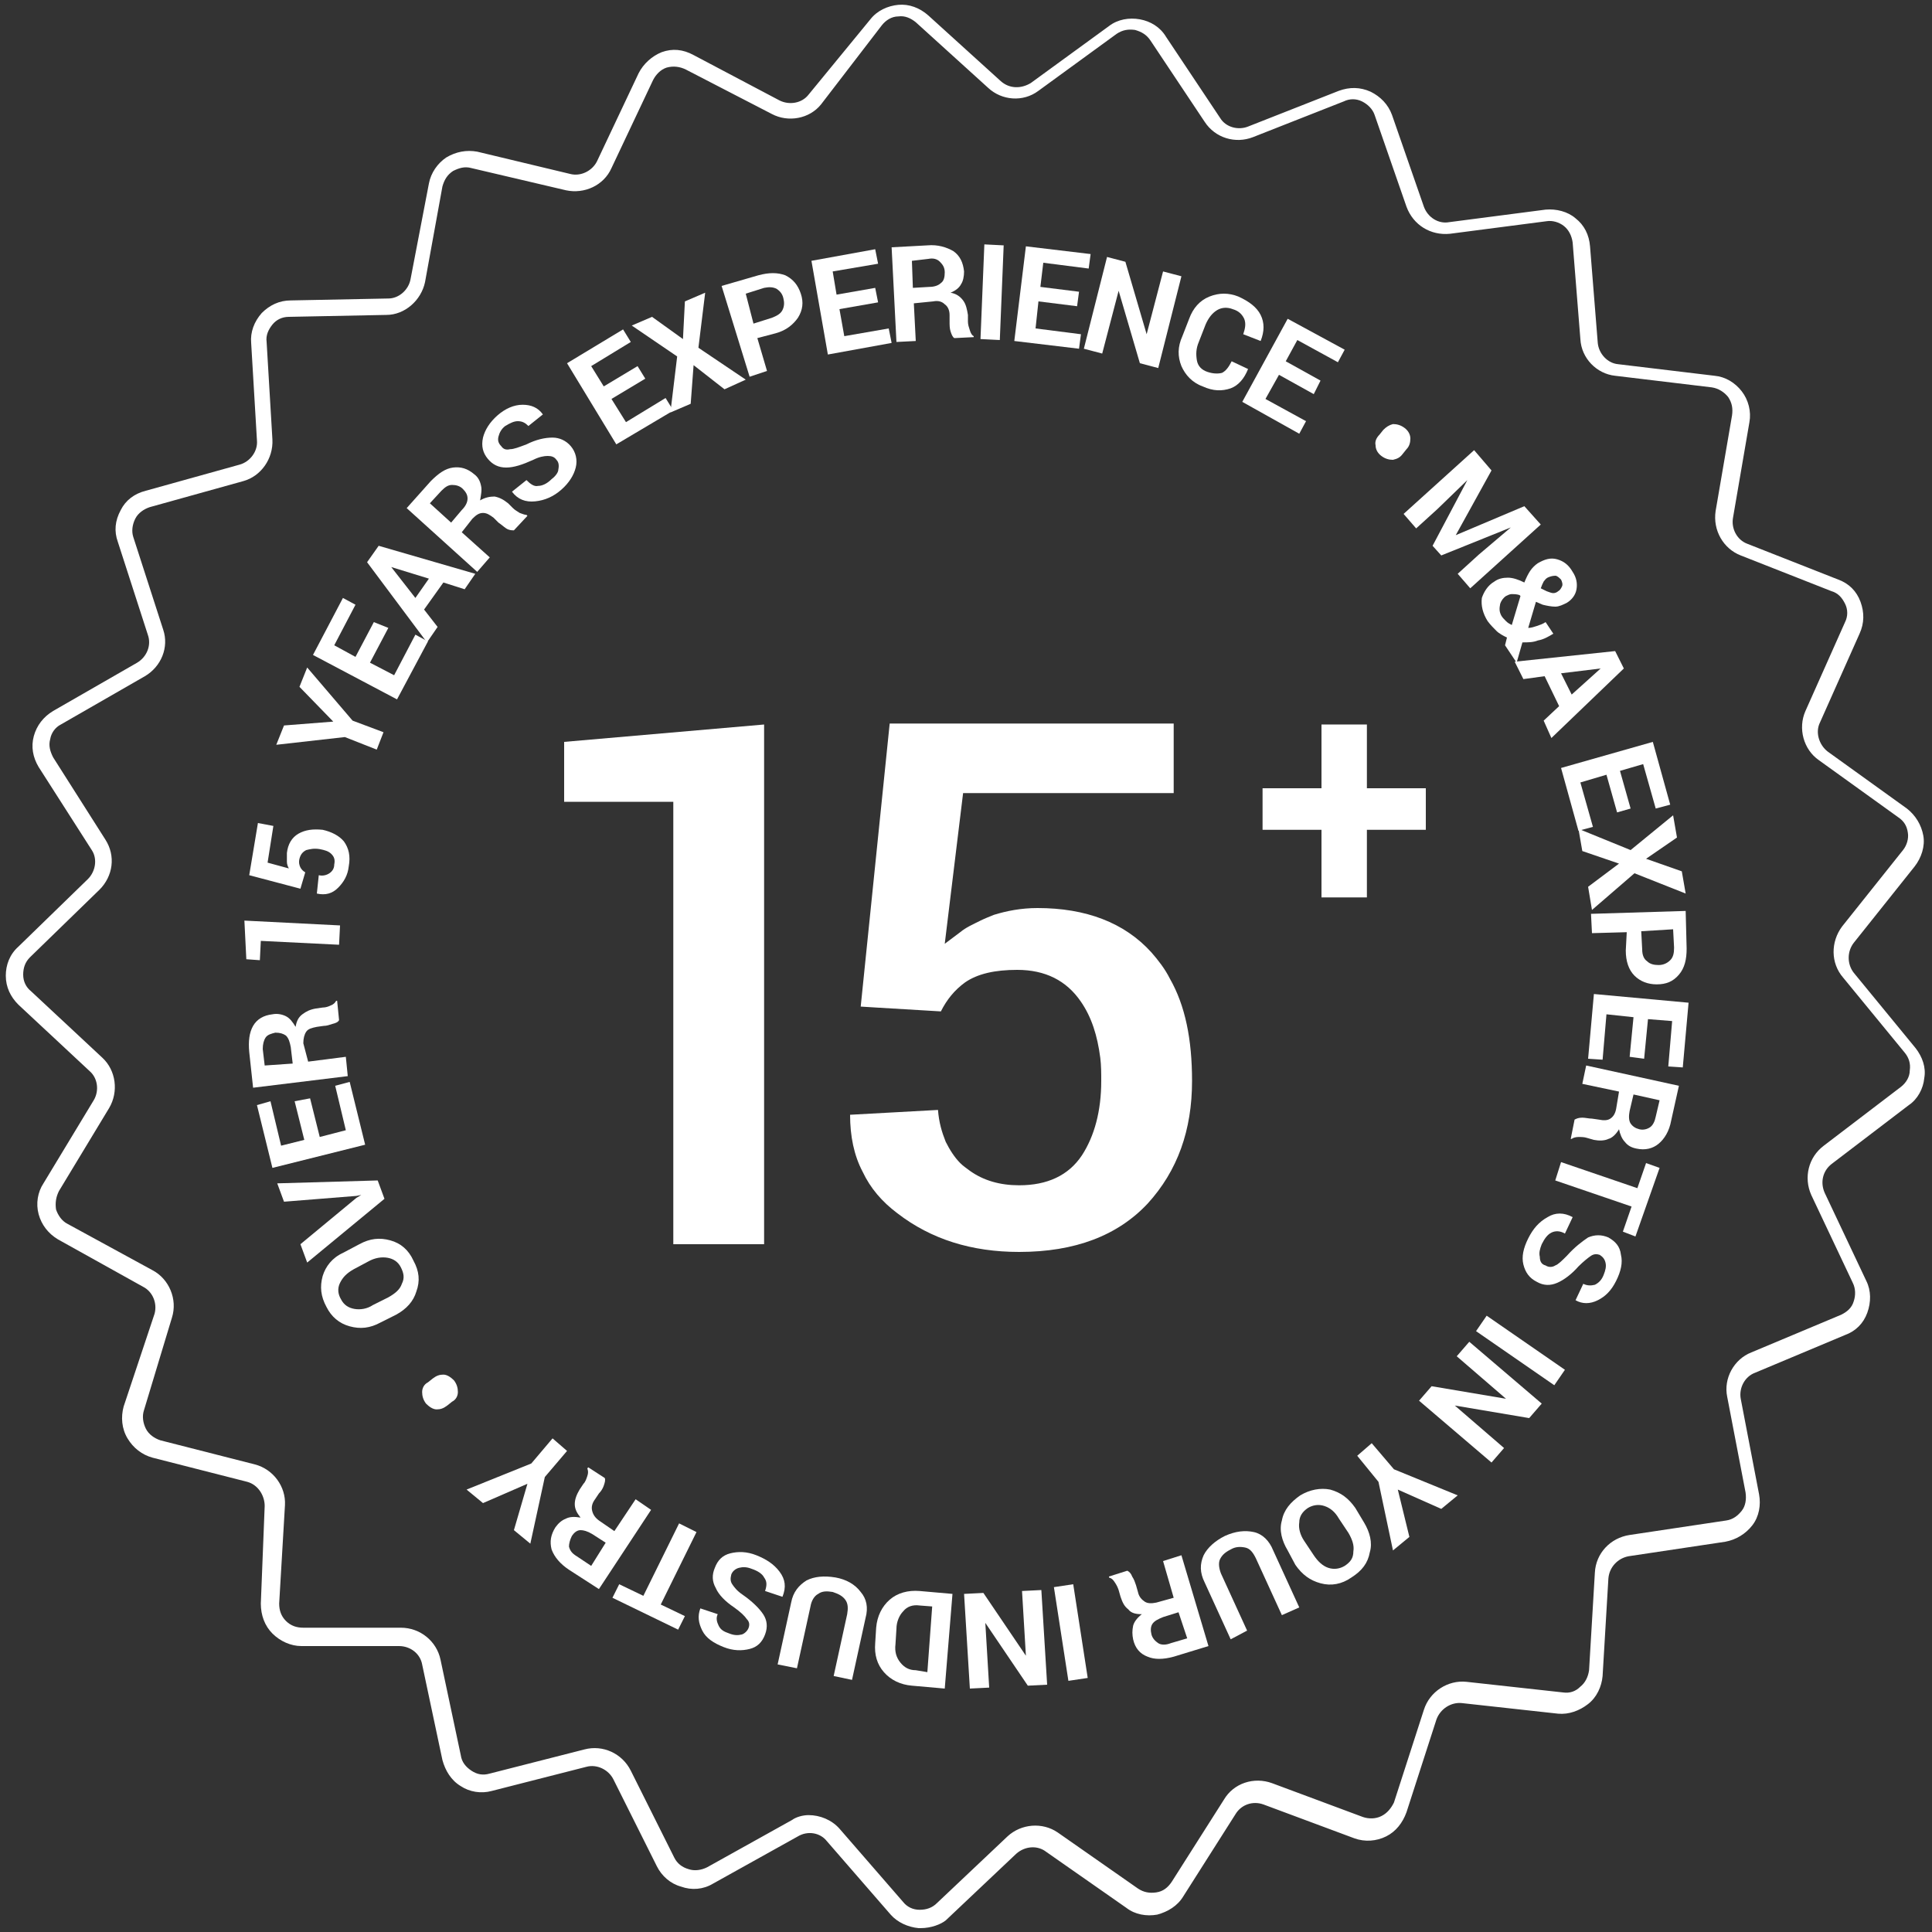 <?xml version="1.0" encoding="utf-8"?>
<!-- Generator: Adobe Illustrator 20.1.0, SVG Export Plug-In . SVG Version: 6.00 Build 0)  -->
<svg version="1.1" id="Layer_1" xmlns="http://www.w3.org/2000/svg" xmlns:xlink="http://www.w3.org/1999/xlink" x="0px" y="0px"
	 viewBox="0 0 200 200" style="enable-background:new 0 0 200 200;" xml:space="preserve">
<rect x="0" y="0" width="200" height="200" fill="#333333" stroke="none"/>
<style type="text/css">
	.st0{fill:#FFFFFF;}
</style>
<g>
	<g>
		<path class="st0" d="M95.3,199.6c-0.1,0-0.1,0-0.2,0c-1.1-0.1-2.2-0.6-2.9-1.4l-6.6-7.6c-0.7-0.9-2-1.1-3-0.5l-8.8,4.9
			c-1,0.6-2.2,0.7-3.3,0.3c-1.1-0.3-2-1.1-2.5-2.1l-4.5-9c-0.5-1-1.7-1.6-2.8-1.3l-9.8,2.5c-1.1,0.3-2.3,0.1-3.2-0.5
			c-1-0.6-1.6-1.6-1.9-2.7l-2.1-9.9c-0.2-1.1-1.2-1.9-2.4-1.9c0,0,0,0,0,0l-10.1,0c0,0,0,0,0,0c-1.1,0-2.2-0.5-3-1.3
			c-0.8-0.8-1.2-1.9-1.2-3.1l0.4-10.1c0-1.1-0.7-2.2-1.8-2.5l-9.8-2.5c-1.1-0.3-2-1-2.6-2c-0.6-1-0.7-2.2-0.4-3.3L16,136
			c0.3-1.1-0.2-2.3-1.2-2.8L6,128.3c-1-0.6-1.7-1.5-2-2.6c-0.3-1.1-0.1-2.3,0.5-3.2l5.2-8.6c0.6-1,0.4-2.3-0.4-3L1.9,104
			c-0.8-0.8-1.3-1.8-1.3-3c0-1.1,0.4-2.2,1.3-3l7.2-7c0.8-0.8,1-2.1,0.4-3L4,79.4c-0.6-1-0.8-2.1-0.5-3.2c0.3-1.1,1-2,2-2.6l8.7-5
			c1-0.6,1.5-1.8,1.1-2.9l-3.1-9.6c-0.4-1.1-0.3-2.2,0.3-3.3c0.5-1,1.4-1.7,2.6-2l9.7-2.7c1.1-0.3,1.9-1.4,1.8-2.5l-0.6-10.1
			c-0.1-1.1,0.3-2.2,1.1-3.1c0.8-0.8,1.8-1.3,3-1.3l10.1-0.2c1.1,0,2.1-0.9,2.3-2l1.9-9.9c0.2-1.1,0.9-2.1,1.8-2.7
			c1-0.6,2.1-0.8,3.2-0.6L59,18c1.1,0.3,2.3-0.3,2.8-1.3l4.3-9.1c0.5-1,1.4-1.8,2.4-2.2c1.1-0.4,2.2-0.3,3.3,0.3l8.9,4.7
			c1,0.5,2.3,0.3,3-0.6L90.1,2c0.7-0.9,1.8-1.4,2.9-1.5c1.1-0.1,2.2,0.3,3.1,1.1l7.5,6.8c0.9,0.8,2.1,0.8,3.1,0.2l8.1-5.9
			c0.9-0.7,2.1-0.9,3.2-0.7c1.1,0.2,2.1,0.8,2.7,1.8l5.6,8.4c0.6,1,1.9,1.3,2.9,0.9l9.4-3.7c1.1-0.4,2.2-0.4,3.3,0.1
			c1,0.5,1.8,1.3,2.2,2.4l3.3,9.5c0.4,1.1,1.5,1.8,2.6,1.6l10-1.3c1.1-0.1,2.3,0.2,3.1,0.9c0.9,0.7,1.4,1.7,1.5,2.9l0.8,10
			c0.1,1.1,1,2.1,2.1,2.2l10,1.2c1.1,0.1,2.1,0.7,2.8,1.6c0.7,0.9,1,2.1,0.8,3.2l-1.7,9.9c-0.2,1.1,0.4,2.3,1.5,2.7l9.4,3.7
			c1.1,0.4,1.9,1.2,2.3,2.3c0.4,1.1,0.4,2.2-0.1,3.3l-4.1,9.2c-0.5,1-0.1,2.3,0.8,3l8.2,5.9c0.9,0.7,1.5,1.7,1.7,2.8
			c0.2,1.1-0.2,2.3-0.9,3.2l-6.3,7.9c-0.7,0.9-0.7,2.2,0,3.1l6.4,7.8c0.7,0.9,1.1,2,0.9,3.1c-0.1,1.1-0.7,2.2-1.6,2.8l-8,6.1
			c-0.9,0.7-1.2,1.9-0.7,3l4.3,9.1c0.5,1,0.5,2.2,0.1,3.3c-0.4,1.1-1.2,1.9-2.3,2.3l-9.3,3.9c-1.1,0.4-1.7,1.6-1.5,2.7l1.9,9.9
			c0.2,1.1,0,2.3-0.7,3.2c-0.7,0.9-1.7,1.5-2.8,1.7l-10,1.5c-1.1,0.2-2,1.1-2.1,2.3l-0.6,10.1c-0.1,1.1-0.6,2.2-1.5,2.9
			c-0.9,0.7-2,1.1-3.1,1l-10-1.1c-1.1-0.1-2.2,0.6-2.6,1.7l-3.1,9.6c-0.4,1.1-1.1,2-2.1,2.5c-1,0.5-2.2,0.6-3.3,0.2l-9.4-3.5
			c-1.1-0.4-2.3,0-2.9,1l-5.4,8.5c-0.6,1-1.6,1.6-2.7,1.9c-1.1,0.2-2.3,0-3.2-0.7l-8.3-5.8c-0.9-0.7-2.2-0.6-3.1,0.2l-7.3,6.9
			C97.4,199.2,96.4,199.6,95.3,199.6z M83.7,187.9c1.2,0,2.4,0.5,3.2,1.4l6.6,7.6c0.4,0.5,1,0.8,1.7,0.8c0.7,0,1.3-0.2,1.8-0.7
			l7.3-6.9c1.4-1.3,3.6-1.5,5.2-0.4l8.3,5.8c0.6,0.4,1.2,0.5,1.9,0.4c0.7-0.1,1.2-0.5,1.6-1.1l5.4-8.5c1-1.7,3.1-2.4,5-1.7l9.4,3.5
			c0.6,0.2,1.3,0.2,1.9-0.1c0.6-0.3,1-0.8,1.3-1.4l3.1-9.6c0.6-1.9,2.5-3.1,4.4-2.9l10,1.1c0.7,0.1,1.3-0.1,1.8-0.6
			c0.5-0.4,0.8-1,0.9-1.7l0.6-10.1c0.1-2,1.6-3.6,3.6-3.9l10-1.5c0.7-0.1,1.2-0.5,1.6-1c0.4-0.5,0.5-1.2,0.4-1.9l-1.9-9.9
			c-0.4-1.9,0.7-3.9,2.5-4.6l9.3-3.9c0.6-0.3,1.1-0.7,1.3-1.4c0.2-0.6,0.2-1.3-0.1-1.9l-4.3-9.1c-0.8-1.8-0.3-3.9,1.3-5.1l8-6.1
			c0.5-0.4,0.9-1,0.9-1.7c0.1-0.7-0.1-1.3-0.5-1.8l-6.4-7.8c-1.3-1.5-1.3-3.7-0.1-5.3l6.3-7.9c0.4-0.5,0.6-1.2,0.5-1.8
			c-0.1-0.7-0.4-1.2-1-1.6l-8.2-5.9c-1.6-1.1-2.2-3.3-1.4-5.1l4.1-9.2c0.3-0.6,0.3-1.3,0-1.9c-0.3-0.6-0.7-1.1-1.4-1.3l-9.4-3.7
			c-1.8-0.7-2.9-2.6-2.6-4.6l1.7-9.9c0.1-0.7,0-1.3-0.4-1.9c-0.4-0.5-1-0.9-1.7-1l-10-1.2c-1.9-0.2-3.5-1.8-3.6-3.8l-0.8-10
			c-0.1-0.7-0.4-1.3-0.9-1.7c-0.5-0.4-1.2-0.6-1.8-0.5l-10,1.3c-2,0.2-3.8-0.9-4.5-2.8l-3.3-9.5c-0.2-0.6-0.7-1.1-1.3-1.4
			c-0.6-0.3-1.3-0.3-1.9,0l-9.4,3.7c-1.8,0.7-3.9,0.1-5-1.6l-5.6-8.4c-0.4-0.6-0.9-0.9-1.6-1.1c-0.7-0.1-1.3,0-1.9,0.4l-8.1,5.9
			c-1.6,1.2-3.8,1-5.2-0.3l-7.5-6.8c-0.5-0.4-1.1-0.7-1.8-0.6c-0.7,0-1.3,0.4-1.7,0.9L85,10.8c-1.2,1.5-3.4,1.9-5.1,1L71,7.2
			C70.4,6.9,69.7,6.8,69,7c-0.6,0.2-1.1,0.7-1.4,1.3l-4.3,9.1c-0.8,1.8-2.8,2.7-4.7,2.3l-9.8-2.3c-0.7-0.2-1.3,0-1.9,0.3
			c-0.6,0.4-0.9,0.9-1.1,1.6L44,29.2c-0.4,1.9-2.1,3.4-4,3.4l-10.1,0.2c-0.7,0-1.3,0.3-1.7,0.8s-0.7,1.1-0.6,1.8l0.6,10.1
			c0.1,2-1.2,3.8-3,4.3l-9.7,2.7c-0.6,0.2-1.2,0.6-1.5,1.2c-0.3,0.6-0.4,1.3-0.2,1.9l3.1,9.6C17.5,67,16.7,69,15,70l-8.7,5
			c-0.6,0.3-1,0.9-1.1,1.5c-0.2,0.7,0,1.3,0.3,1.9l5.4,8.5c1.1,1.7,0.8,3.8-0.6,5.2l-7.2,7c-0.5,0.5-0.7,1.1-0.7,1.8
			c0,0.7,0.3,1.3,0.8,1.7l7.4,6.9c1.4,1.3,1.7,3.5,0.7,5.2l-5.2,8.6c-0.3,0.6-0.4,1.2-0.3,1.9c0.2,0.6,0.6,1.2,1.2,1.5l8.8,4.8
			c1.7,0.9,2.6,3,2,4.9l-2.9,9.6c-0.2,0.6-0.1,1.3,0.2,1.9c0.3,0.6,0.9,1,1.5,1.2l9.8,2.5c1.9,0.5,3.2,2.3,3.1,4.2L28.9,166
			c0,0.7,0.2,1.3,0.7,1.8c0.5,0.5,1.1,0.7,1.8,0.7c0,0,0,0,0,0l10.1,0c0,0,0,0,0,0c2,0,3.7,1.4,4.1,3.3l2.1,9.9
			c0.1,0.7,0.5,1.2,1.1,1.6c0.6,0.4,1.2,0.5,1.9,0.3l9.8-2.5c1.9-0.5,3.9,0.4,4.8,2.2l4.5,9c0.3,0.6,0.8,1,1.5,1.2
			c0.6,0.2,1.3,0.1,1.9-0.2l8.8-4.9C82.4,188.1,83.1,187.9,83.7,187.9z"/>
	</g>
	<polygon class="st0" points="58.4,76.8 58.4,83 59.6,83 69.7,83 69.7,88 69.7,128.8 70.9,128.8 79.1,128.8 79.1,78.4 79.1,75 	"/>
	<path class="st0" d="M121.1,101.3c-0.5-1-1.2-1.9-1.9-2.7c-2.8-3.1-6.8-4.6-11.8-4.6c-1.7,0-3.2,0.3-4.5,0.7
		c-0.5,0.2-1,0.4-1.4,0.6c-0.8,0.4-1.5,0.7-2.1,1.2l-1.6,1.2l1.9-15.6h21.8v-4v-3.2H92.1l-3,29.3l1.6,0.1l6.7,0.4
		c0.6-1.2,1.4-2.2,2.5-3c1.3-0.9,3.1-1.3,5.4-1.3c2.9,0,5.1,1.1,6.6,3.3c1.1,1.6,1.7,3.5,2,5.8c0.1,0.8,0.1,1.6,0.1,2.4
		c0,3.1-0.7,5.7-2,7.7c-1.4,2.1-3.6,3.1-6.5,3.1c-2,0-3.7-0.5-5.1-1.5c-0.4-0.3-0.7-0.5-1-0.8c-0.6-0.6-1.1-1.4-1.5-2.2
		c-0.4-1-0.7-2-0.8-3.3l-9.1,0.5c0,2.2,0.4,4.2,1.3,5.9c0.8,1.7,2,3.1,3.6,4.3c3.5,2.7,7.7,4,12.6,4c5.8,0,10.2-1.7,13.3-5
		c3.1-3.4,4.6-7.6,4.6-12.7C123.4,107.6,122.7,104.1,121.1,101.3z"/>
	<g>
		<path class="st0" d="M141.5,81.6h6.1v4.3h-6.1v7h-4.7v-7h-6.1v-4.3h6.1V75h4.7V81.6z"/>
	</g>
	<g>
		<path class="st0" d="M152.8,137.8l1.1-1.6l8.1,5.6l-1.1,1.6L152.8,137.8z"/>
		<path class="st0" d="M146.9,145l1.3-1.5l7.7,1.3l0,0l-5.1-4.4l1.3-1.5l7.5,6.4l-1.3,1.5l-7.7-1.3l0,0l5.1,4.4l-1.3,1.5L146.9,145z
			"/>
		<path class="st0" d="M144.7,154.2L144.7,154.2l1.2,4.9l-1.7,1.4l-1.5-7.1l-2.2-2.7l1.5-1.3l2.3,2.7l6.6,2.7l-1.7,1.4L144.7,154.2z
			"/>
		<path class="st0" d="M133.3,160.5c-0.6-1-0.9-2.1-0.6-3.1c0.2-1.1,0.9-1.9,1.9-2.6c1-0.6,2.1-0.8,3.1-0.6c1.1,0.3,1.9,0.9,2.6,1.9
			l0.9,1.5c0.6,1,0.9,2.1,0.6,3.1c-0.2,1.1-0.8,1.9-1.9,2.6c-1,0.7-2.1,0.9-3.2,0.6c-1.1-0.3-1.9-0.9-2.6-1.9L133.3,160.5z M136,161
			c0.4,0.6,0.9,1.1,1.5,1.3c0.6,0.2,1.2,0.1,1.7-0.2c0.6-0.4,0.9-0.8,0.9-1.5c0.1-0.6-0.1-1.2-0.5-1.9l-1-1.5
			c-0.4-0.7-0.9-1.1-1.5-1.3c-0.6-0.2-1.2-0.1-1.7,0.2c-0.6,0.4-0.9,0.9-0.9,1.5c-0.1,0.6,0.1,1.3,0.5,1.9L136,161z"/>
		<path class="st0" d="M127.4,169.7l-2.7-5.9c-0.5-1-0.5-1.9-0.1-2.8c0.4-0.8,1.2-1.5,2.2-2c1.1-0.5,2.1-0.6,3-0.4
			c0.9,0.2,1.6,0.9,2,1.9l2.7,5.9l-1.8,0.8l-2.7-5.9c-0.3-0.6-0.6-1-1.1-1.1s-1-0.1-1.5,0.2c-0.6,0.3-0.9,0.6-1.1,1
			c-0.2,0.4-0.1,1,0.1,1.5l2.7,5.9L127.4,169.7z"/>
		<path class="st0" d="M121.5,165.4l-1.1-3.8l1.9-0.6l2.8,9.4l-3.6,1.1c-1.1,0.3-2,0.3-2.7,0c-0.8-0.3-1.3-0.9-1.5-1.8
			c-0.1-0.5-0.1-0.9,0-1.4c0.1-0.4,0.4-0.8,0.9-1.2c-0.6,0-1.1-0.1-1.4-0.5c-0.4-0.3-0.6-0.7-0.8-1.3l-0.2-0.7
			c-0.1-0.3-0.2-0.5-0.4-0.8c-0.2-0.3-0.3-0.4-0.6-0.5l0-0.1l1.9-0.6c0.2,0.1,0.4,0.3,0.5,0.6c0.2,0.3,0.3,0.6,0.4,0.9l0.2,0.7
			c0.1,0.5,0.4,0.8,0.7,1c0.3,0.2,0.7,0.2,1.2,0.1L121.5,165.4z M122,166.9l-1.6,0.5c-0.5,0.2-0.9,0.4-1.1,0.7
			c-0.2,0.3-0.2,0.7-0.1,1.1c0.1,0.4,0.4,0.7,0.7,0.9c0.3,0.2,0.8,0.2,1.3,0l1.7-0.5L122,166.9z"/>
		<path class="st0" d="M109.1,164.3l2-0.3l1.5,9.7l-2,0.3L109.1,164.3z"/>
		<path class="st0" d="M99.8,165l2-0.1l4.4,6.5l0,0l-0.4-6.7l2-0.1l0.6,9.8l-2,0.1L102,168l0,0l0.4,6.7l-2,0.1L99.8,165z"/>
		<path class="st0" d="M98.6,165l-0.8,9.8l-3.4-0.3c-1.2-0.1-2.2-0.6-2.9-1.4c-0.7-0.8-1-1.8-0.9-3l0.1-1.6c0.1-1.2,0.6-2.2,1.4-2.9
			c0.8-0.7,1.9-1,3.1-0.9L98.6,165z M96,173.1l0.5-6.8l-1.3-0.1c-0.7-0.1-1.3,0.1-1.7,0.6c-0.4,0.4-0.7,1.1-0.7,1.8l-0.1,1.6
			c-0.1,0.8,0.1,1.4,0.5,1.9c0.4,0.5,0.9,0.8,1.6,0.8L96,173.1z"/>
		<path class="st0" d="M80.5,172.3l1.4-6.4c0.2-1.1,0.8-1.8,1.6-2.3c0.8-0.4,1.8-0.5,3-0.3c1.1,0.2,2,0.7,2.6,1.5
			c0.6,0.7,0.8,1.6,0.5,2.7l-1.4,6.4l-1.9-0.4l1.4-6.4c0.1-0.6,0.1-1.1-0.2-1.5c-0.3-0.4-0.7-0.6-1.3-0.8c-0.6-0.1-1.1-0.1-1.5,0.2
			c-0.4,0.2-0.7,0.7-0.8,1.3l-1.4,6.4L80.5,172.3z"/>
		<path class="st0" d="M75.7,163c-0.1,0.4-0.1,0.7,0.1,1c0.2,0.3,0.5,0.7,1.1,1.1c1,0.7,1.7,1.4,2.1,2c0.4,0.6,0.5,1.3,0.2,2.1
			c-0.3,0.8-0.8,1.3-1.6,1.5s-1.7,0.2-2.7-0.2c-1-0.4-1.8-0.9-2.2-1.7c-0.4-0.8-0.5-1.5-0.2-2.3l0,0l1.8,0.6
			c-0.2,0.4-0.1,0.8,0.1,1.2s0.5,0.6,1.1,0.8c0.5,0.2,0.9,0.2,1.3,0.1c0.3-0.1,0.6-0.4,0.7-0.7c0.1-0.3,0.1-0.6-0.2-0.9
			c-0.2-0.3-0.6-0.7-1.3-1.2c-0.9-0.6-1.6-1.3-1.9-2c-0.4-0.7-0.4-1.4-0.1-2.1c0.3-0.8,0.8-1.3,1.6-1.5c0.8-0.2,1.7-0.2,2.7,0.2
			c1,0.4,1.8,0.9,2.4,1.7c0.6,0.8,0.7,1.6,0.3,2.6l0,0l-1.8-0.6c0.2-0.6,0.2-1-0.1-1.4c-0.2-0.4-0.7-0.7-1.3-0.9
			c-0.5-0.2-0.9-0.2-1.3-0.1C76.1,162.4,75.8,162.7,75.7,163z"/>
		<path class="st0" d="M64.1,164l2.5,1.2l3.7-7.5l1.8,0.9l-3.7,7.5l2.5,1.2l-0.7,1.4l-6.8-3.3L64.1,164z"/>
		<path class="st0" d="M63.6,158.5l2.2-3.3l1.6,1.1l-5.4,8.2l-3.1-2c-0.9-0.6-1.5-1.3-1.8-2.1c-0.2-0.8-0.1-1.5,0.4-2.3
			c0.3-0.4,0.6-0.7,1.1-0.9c0.4-0.2,0.9-0.2,1.5-0.1c-0.4-0.5-0.6-0.9-0.6-1.4c0-0.5,0.2-1,0.5-1.5l0.4-0.6c0.2-0.2,0.3-0.5,0.4-0.8
			c0.1-0.3,0.1-0.5,0-0.8l0.1-0.1l1.7,1.1c0.1,0.2,0,0.5-0.1,0.8c-0.1,0.3-0.3,0.6-0.5,0.8l-0.4,0.6c-0.3,0.4-0.4,0.8-0.3,1.2
			c0.1,0.4,0.3,0.7,0.7,1L63.6,158.5z M62.7,159.7l-1.4-0.9c-0.5-0.3-0.9-0.4-1.2-0.4c-0.4,0-0.7,0.3-0.9,0.6
			c-0.2,0.4-0.3,0.8-0.3,1.1c0.1,0.4,0.3,0.7,0.8,1l1.5,1L62.7,159.7z"/>
		<path class="st0" d="M54.6,153.6L54.6,153.6l-4.6,2l-1.7-1.4l6.7-2.7l2.2-2.6l1.5,1.3l-2.3,2.7l-1.5,6.9l-1.7-1.4L54.6,153.6z"/>
		<path class="st0" d="M46.3,145.5c-0.4,0.3-0.7,0.4-1.1,0.4c-0.4,0-0.8-0.3-1.1-0.6c-0.3-0.4-0.4-0.8-0.4-1.2c0-0.4,0.2-0.8,0.6-1
			l0.5-0.4c0.4-0.3,0.7-0.4,1.1-0.4c0.4,0,0.8,0.3,1.1,0.6c0.3,0.4,0.4,0.8,0.4,1.2c0,0.4-0.2,0.8-0.6,1L46.3,145.5z"/>
		<path class="st0" d="M37.2,128.8c1.1-0.6,2.1-0.7,3.2-0.4c1.1,0.3,1.9,1,2.4,2.1c0.6,1.1,0.7,2.1,0.3,3.2c-0.3,1-1,1.8-2.1,2.4
			l-1.6,0.8c-1.1,0.6-2.1,0.7-3.2,0.4c-1.1-0.3-1.9-1-2.4-2c-0.6-1.1-0.7-2.1-0.4-3.2c0.3-1,1-1.9,2.1-2.4L37.2,128.8z M36.6,131.4
			c-0.7,0.4-1.1,0.8-1.4,1.4s-0.2,1.2,0.1,1.7c0.3,0.6,0.8,0.9,1.4,1c0.6,0.1,1.3,0,1.9-0.4l1.6-0.8c0.7-0.4,1.2-0.8,1.4-1.4
			c0.3-0.6,0.2-1.1-0.1-1.7c-0.3-0.6-0.8-0.9-1.4-1c-0.6-0.1-1.3,0-2,0.4L36.6,131.4z"/>
		<path class="st0" d="M36.9,124l0.5-0.3l0,0l-0.5,0.1l-7.5,0.6l-0.7-1.9l10.4-0.3l0.7,1.9l-8,6.6l-0.7-1.9L36.9,124z"/>
		<path class="st0" d="M32.1,113.7l1,4l2.7-0.7l-1.1-4.6l1.5-0.4l1.6,6.5l-9.6,2.4l-1.6-6.5L28,114l1.1,4.6l2.4-0.6l-1-4L32.1,113.7
			z"/>
		<path class="st0" d="M31.9,109.9l3.9-0.5l0.2,2l-9.8,1.2l-0.4-3.7c-0.1-1.1,0-2,0.4-2.7c0.4-0.7,1.1-1.1,2-1.2
			c0.5-0.1,1,0,1.4,0.2c0.4,0.2,0.7,0.6,1,1.1c0.1-0.6,0.3-1,0.7-1.3c0.4-0.3,0.8-0.5,1.4-0.6l0.7-0.1c0.3,0,0.6-0.1,0.8-0.2
			c0.3-0.1,0.5-0.3,0.6-0.5l0.1,0l0.2,2c-0.1,0.2-0.3,0.3-0.7,0.4c-0.3,0.1-0.6,0.2-0.9,0.2l-0.7,0.1c-0.5,0.1-0.9,0.2-1.1,0.5
			c-0.2,0.3-0.3,0.7-0.3,1.2L31.9,109.9z M30.3,110.1l-0.2-1.7c-0.1-0.5-0.2-0.9-0.5-1.2c-0.3-0.2-0.6-0.3-1.1-0.3
			c-0.4,0.1-0.8,0.2-1,0.5c-0.2,0.3-0.3,0.7-0.3,1.2l0.2,1.7L30.3,110.1z"/>
		<path class="st0" d="M35.2,95.8l-0.1,2L27,97.4l-0.1,2l-1.4-0.1l-0.2-4L35.2,95.8z"/>
		<path class="st0" d="M31.1,92l-5.3-1.4l0.9-5.4l1.6,0.3l-0.6,3.8l2.2,0.6c-0.1-0.2-0.2-0.4-0.2-0.7c0-0.3,0-0.6,0-0.9
			c0.1-0.9,0.5-1.6,1.2-2c0.7-0.4,1.5-0.5,2.5-0.4c0.9,0.2,1.7,0.6,2.2,1.2c0.5,0.7,0.7,1.5,0.5,2.6c-0.1,0.9-0.5,1.6-1.1,2.2
			c-0.6,0.6-1.3,0.8-2.2,0.6l0,0l0.2-1.9c0.4,0.1,0.8,0,1.1-0.2c0.3-0.2,0.5-0.5,0.5-0.9c0.1-0.5,0-0.8-0.3-1.1
			c-0.3-0.3-0.7-0.4-1.2-0.5c-0.6-0.1-1,0-1.4,0.1c-0.4,0.2-0.6,0.5-0.7,0.9c-0.1,0.4,0,0.7,0.1,0.9c0.1,0.2,0.3,0.4,0.5,0.5
			L31.1,92z"/>
		<path class="st0" d="M34.5,74.7L34.5,74.7L31,71.1l0.8-2l4.7,5.5l3.2,1.2l-0.7,1.8l-3.3-1.3l-7.1,0.8l0.8-2L34.5,74.7z"/>
		<path class="st0" d="M40.2,65l-1.9,3.6l2.5,1.3l2.2-4.2l1.3,0.7l-3.2,6l-8.7-4.6l3.1-5.9l1.3,0.7l-2.2,4.2l2.2,1.2l1.9-3.6
			L40.2,65z"/>
		<path class="st0" d="M45.9,60.3l-2,2.8l1.4,1.8l-1.1,1.6L38,58.2l1.2-1.7l10,2.9L48.1,61L45.9,60.3z M43,61.9l1.4-2l-3.9-1.2l0,0
			L43,61.9z"/>
		<path class="st0" d="M47.8,55.1l2.9,2.6l-1.3,1.5l-7.3-6.6l2.5-2.8c0.8-0.8,1.5-1.3,2.3-1.4c0.8-0.1,1.5,0.1,2.2,0.7
			c0.4,0.3,0.6,0.7,0.7,1.2c0.1,0.4,0,0.9-0.1,1.5c0.5-0.3,1-0.4,1.5-0.4c0.5,0.1,0.9,0.3,1.4,0.7l0.5,0.5c0.2,0.2,0.4,0.3,0.7,0.5
			c0.3,0.1,0.5,0.2,0.7,0.2l0.1,0.1l-1.4,1.5c-0.2,0-0.5,0-0.8-0.2c-0.3-0.2-0.5-0.4-0.8-0.6l-0.5-0.5c-0.4-0.3-0.7-0.5-1.1-0.5
			c-0.4,0-0.7,0.2-1.1,0.6L47.8,55.1z M46.7,54.1l1.1-1.3c0.4-0.4,0.6-0.8,0.6-1.2c0-0.4-0.2-0.7-0.5-1c-0.3-0.3-0.7-0.4-1.1-0.4
			c-0.4,0-0.7,0.2-1.1,0.6l-1.2,1.3L46.7,54.1z"/>
		<path class="st0" d="M57.6,47.6c-0.2-0.3-0.5-0.4-0.9-0.4c-0.4,0-0.9,0.1-1.5,0.4c-1.1,0.5-2,0.8-2.8,0.8c-0.8,0-1.4-0.3-1.9-0.9
			c-0.5-0.6-0.7-1.3-0.5-2.2c0.2-0.8,0.7-1.6,1.5-2.3c0.8-0.7,1.7-1.1,2.6-1.1c0.9,0,1.6,0.3,2.1,1l0,0l-1.5,1.2
			c-0.3-0.3-0.6-0.5-1.1-0.5c-0.4,0-0.8,0.2-1.3,0.5c-0.4,0.3-0.6,0.7-0.7,1.1c-0.1,0.4,0,0.7,0.3,1c0.2,0.3,0.5,0.4,0.9,0.3
			c0.4,0,0.9-0.2,1.7-0.5c1-0.5,1.9-0.7,2.7-0.7c0.7,0,1.4,0.3,1.9,0.9c0.5,0.6,0.7,1.4,0.5,2.2c-0.2,0.8-0.7,1.6-1.5,2.3
			c-0.8,0.7-1.7,1.1-2.7,1.2c-1,0.1-1.8-0.2-2.4-1l0,0l1.5-1.2c0.4,0.4,0.8,0.7,1.2,0.6c0.4,0,0.9-0.2,1.4-0.7
			c0.4-0.3,0.7-0.7,0.7-1C57.9,48.1,57.8,47.8,57.6,47.6z"/>
		<path class="st0" d="M66.8,39.2l-3.5,2.1l1.5,2.4l4.1-2.5l0.8,1.3L63.8,46l-5.1-8.4l5.8-3.5l0.8,1.3l-4.1,2.5l1.3,2.1l3.5-2.1
			L66.8,39.2z"/>
		<path class="st0" d="M70.7,35.1l0.2-3.9l2.1-0.9l-0.7,5.7l4.9,3.3l-2.2,1l-3.2-2.5l-0.3,4l-2.1,0.9l0.7-5.8l-4.7-3.2l2.1-0.9
			L70.7,35.1z"/>
		<path class="st0" d="M78.4,35l1,3.4L77.6,39l-2.9-9.4l3.8-1.1c1.1-0.3,2-0.3,2.8,0c0.8,0.4,1.3,1,1.6,1.9c0.3,0.9,0.2,1.7-0.3,2.5
			c-0.5,0.7-1.2,1.3-2.3,1.6L78.4,35z M78,33.5l1.9-0.6c0.5-0.2,0.9-0.4,1.1-0.8c0.2-0.4,0.2-0.8,0.1-1.2c-0.1-0.5-0.4-0.8-0.7-1
			c-0.4-0.2-0.8-0.2-1.3-0.1l-1.9,0.6L78,33.5z"/>
		<path class="st0" d="M90.9,31.3l-4,0.7l0.5,2.8L92,34l0.3,1.5l-6.6,1.2l-1.7-9.7l6.6-1.2l0.3,1.5l-4.7,0.8l0.4,2.4l4-0.7
			L90.9,31.3z"/>
		<path class="st0" d="M94.6,31.4l0.2,3.9l-2,0.1l-0.5-9.8l3.7-0.2c1.1-0.1,2,0.2,2.7,0.6c0.7,0.5,1,1.2,1.1,2.1
			c0,0.5-0.1,1-0.3,1.3c-0.2,0.4-0.6,0.7-1.1,0.9c0.6,0.1,1,0.4,1.3,0.8c0.3,0.4,0.4,0.9,0.5,1.5l0,0.7c0,0.3,0.1,0.6,0.2,0.9
			c0.1,0.3,0.2,0.5,0.4,0.6l0,0.1l-2,0.1c-0.2-0.1-0.3-0.4-0.4-0.7c-0.1-0.3-0.1-0.7-0.1-1l0-0.7c0-0.5-0.2-0.9-0.5-1.1
			c-0.3-0.3-0.7-0.4-1.2-0.3L94.6,31.4z M94.5,29.8l1.7-0.1c0.6,0,1-0.2,1.2-0.4c0.3-0.2,0.4-0.6,0.4-1.1c0-0.5-0.2-0.8-0.5-1.1
			c-0.3-0.3-0.7-0.4-1.2-0.3L94.4,27L94.5,29.8z"/>
		<path class="st0" d="M103.5,35.2l-2-0.1l0.4-9.8l2,0.1L103.5,35.2z"/>
		<path class="st0" d="M111.5,31.7l-4-0.5l-0.3,2.8l4.7,0.6l-0.2,1.5l-6.7-0.8l1.2-9.8l6.7,0.8l-0.2,1.5l-4.7-0.6l-0.3,2.5l4,0.5
			L111.5,31.7z"/>
		<path class="st0" d="M119.9,38.1l-1.9-0.5l-2.2-7.5l0,0l-1.7,6.5l-1.9-0.5l2.4-9.5l1.9,0.5l2.2,7.5l0,0l1.7-6.5l1.9,0.5
			L119.9,38.1z"/>
		<path class="st0" d="M129.2,38.2L129.2,38.2c-0.4,1-1,1.7-1.8,2c-0.9,0.3-1.8,0.3-2.9-0.2c-1.1-0.4-1.8-1.2-2.2-2.1
			c-0.4-1-0.4-2,0.1-3.1l0.7-1.8c0.4-1.1,1.1-1.9,2.1-2.3s2-0.4,3,0c1.1,0.5,1.9,1.1,2.3,1.9c0.4,0.8,0.4,1.7,0,2.7l0,0l-1.8-0.7
			c0.2-0.6,0.3-1.1,0.1-1.6c-0.2-0.4-0.5-0.8-1.2-1c-0.5-0.2-1.1-0.2-1.6,0.1c-0.5,0.3-0.9,0.8-1.2,1.5l-0.7,1.8
			c-0.3,0.7-0.3,1.3-0.2,1.9s0.5,1,1.1,1.2c0.6,0.2,1.1,0.2,1.5,0.1c0.4-0.2,0.7-0.6,1-1.2L129.2,38.2z"/>
		<path class="st0" d="M136,40.8l-3.6-2l-1.4,2.5l4.2,2.3l-0.7,1.3l-5.9-3.3l4.7-8.6l5.9,3.2l-0.7,1.3l-4.2-2.3l-1.2,2.2l3.6,2
			L136,40.8z"/>
		<path class="st0" d="M143.2,44.5c0.3-0.3,0.6-0.5,1-0.6c0.4,0,0.8,0.1,1.2,0.4c0.4,0.3,0.6,0.7,0.6,1.1c0,0.4-0.1,0.8-0.4,1.1
			l-0.4,0.5c-0.3,0.4-0.6,0.5-1,0.6c-0.4,0-0.8-0.1-1.2-0.4c-0.4-0.3-0.6-0.7-0.6-1.1c-0.1-0.4,0.1-0.8,0.4-1.1L143.2,44.5z"/>
		<path class="st0" d="M154.4,48.7l-3.7,6.7l0,0l7.1-3l1.7,1.9l-7.3,6.6l-1.3-1.5l2.2-2l3.3-2.8l0,0l-7.2,2.9l-0.9-1l3.6-6.8l0,0
			l-3.1,3l-2.2,2l-1.3-1.5l7.3-6.6L154.4,48.7z"/>
		<path class="st0" d="M154.7,60.2c0.4-0.3,0.9-0.4,1.4-0.4c0.5,0,1.1,0.2,1.7,0.5c0.2-0.5,0.4-0.9,0.6-1.2c0.2-0.3,0.5-0.6,0.8-0.8
			c0.7-0.4,1.3-0.6,2-0.4c0.7,0.2,1.2,0.6,1.6,1.3c0.4,0.6,0.5,1.2,0.4,1.8c-0.1,0.6-0.5,1.1-1,1.4c-0.4,0.2-0.8,0.4-1.2,0.4
			c-0.4,0-0.9-0.1-1.3-0.2l-0.7-0.3l-0.8,2.7c0.3,0,0.6-0.1,0.9-0.2c0.3-0.1,0.6-0.2,0.9-0.4l0.8,1.2c-0.5,0.3-1,0.6-1.6,0.7
			c-0.5,0.2-1,0.2-1.6,0.2l-0.6,2.1l0,0l-1.2-1.8l0.2-0.8c-0.4-0.2-0.8-0.4-1.1-0.7c-0.3-0.3-0.6-0.6-0.9-1
			c-0.5-0.8-0.7-1.6-0.6-2.4C153.6,61.3,154,60.6,154.7,60.2z M155.4,63.7c0.1,0.2,0.3,0.4,0.5,0.6c0.2,0.2,0.4,0.3,0.6,0.4l0.9-3
			l-0.1-0.1c-0.3-0.1-0.6-0.1-0.8-0.1c-0.2,0-0.4,0.1-0.6,0.2c-0.3,0.2-0.5,0.5-0.6,0.8C155.2,63,155.2,63.3,155.4,63.7z
			 M160.2,59.8c-0.2,0.1-0.3,0.3-0.4,0.4c-0.1,0.2-0.2,0.4-0.3,0.7l0.6,0.3c0.3,0.1,0.5,0.2,0.7,0.2c0.2,0,0.4-0.1,0.5-0.2
			c0.2-0.1,0.3-0.3,0.4-0.5c0.1-0.2,0-0.5-0.1-0.7c-0.2-0.2-0.4-0.4-0.6-0.4C160.7,59.6,160.4,59.7,160.2,59.8z"/>
		<path class="st0" d="M161.4,73.1l-1.5-3.1l-2.2,0.3l-0.9-1.8l10.4-1.1l0.9,1.8l-7.5,7.2l-0.8-1.8L161.4,73.1z M161.6,69.7l1.1,2.2
			l3-2.7l0,0L161.6,69.7z"/>
		<path class="st0" d="M167.4,84.1l-1.1-3.9l-2.7,0.8l1.3,4.6l-1.5,0.4l-1.8-6.5l9.5-2.7l1.8,6.5l-1.5,0.4l-1.3-4.6l-2.4,0.7
			l1.1,3.9L167.4,84.1z"/>
		<path class="st0" d="M170.4,88.9l3.7,1.3l0.4,2.3l-5.3-2.1l-4.4,3.8l-0.4-2.4l3.2-2.4l-3.8-1.3l-0.4-2.3l5.4,2.2l4.4-3.6l0.4,2.3
			L170.4,88.9z"/>
		<path class="st0" d="M168.4,96.5l-3.6,0.1l-0.1-2l9.8-0.3l0.1,3.9c0,1.1-0.2,2-0.8,2.7c-0.6,0.7-1.3,1-2.3,1
			c-0.9,0-1.7-0.3-2.3-0.9c-0.6-0.6-0.9-1.5-0.9-2.6L168.4,96.5z M169.9,96.4l0.1,1.9c0,0.6,0.2,1,0.5,1.2c0.3,0.3,0.7,0.4,1.2,0.4
			c0.5,0,0.9-0.2,1.2-0.5c0.3-0.3,0.4-0.7,0.4-1.3l-0.1-1.9L169.9,96.4z"/>
		<path class="st0" d="M168.7,109.4l0.4-4.1l-2.8-0.3l-0.4,4.7l-1.5-0.1l0.6-6.7l9.8,0.9l-0.6,6.7l-1.5-0.1l0.4-4.7l-2.5-0.2
			l-0.4,4.1L168.7,109.4z"/>
		<path class="st0" d="M167.6,113l-3.8-0.8l0.4-1.9l9.6,2.1l-0.8,3.6c-0.2,1.1-0.7,1.9-1.3,2.4s-1.4,0.7-2.3,0.5
			c-0.5-0.1-0.9-0.3-1.2-0.7c-0.3-0.3-0.5-0.8-0.6-1.3c-0.3,0.5-0.7,0.9-1.1,1c-0.4,0.2-1,0.2-1.5,0.1l-0.7-0.2
			c-0.3-0.1-0.6-0.1-0.9-0.1c-0.3,0-0.6,0.1-0.7,0.2l-0.1,0l0.4-2c0.2-0.1,0.4-0.2,0.8-0.2c0.3,0,0.7,0.1,1,0.1l0.7,0.1
			c0.5,0.1,0.9,0.1,1.2-0.1c0.3-0.2,0.5-0.5,0.6-1L167.6,113z M169.1,113.3l-0.4,1.7c-0.1,0.5-0.1,1,0.1,1.3
			c0.2,0.3,0.5,0.5,0.9,0.6c0.4,0.1,0.8,0,1.1-0.2c0.3-0.2,0.5-0.6,0.6-1.1l0.4-1.7L169.1,113.3z"/>
		<path class="st0" d="M168,127.5l0.9-2.6l-7.9-2.7l0.6-1.9l7.9,2.7l0.9-2.6l1.4,0.5l-2.5,7.1L168,127.5z"/>
		<path class="st0" d="M160,131c0.3,0.2,0.7,0.2,1,0c0.3-0.1,0.7-0.5,1.2-1c0.8-0.9,1.6-1.5,2.2-1.9c0.7-0.3,1.4-0.3,2.1,0
			c0.7,0.4,1.2,0.9,1.3,1.8c0.2,0.8,0,1.7-0.5,2.7c-0.5,1-1.1,1.6-1.9,2c-0.8,0.4-1.6,0.4-2.3,0l0,0l0.8-1.7
			c0.4,0.2,0.8,0.2,1.2,0.1c0.4-0.2,0.7-0.5,0.9-1c0.2-0.5,0.3-0.9,0.2-1.3c-0.1-0.4-0.3-0.6-0.6-0.8c-0.3-0.1-0.6-0.1-0.9,0.1
			c-0.3,0.2-0.8,0.6-1.3,1.1c-0.7,0.8-1.5,1.4-2.2,1.7c-0.7,0.3-1.4,0.3-2.1-0.1c-0.8-0.4-1.2-1-1.4-1.8c-0.2-0.8,0-1.7,0.5-2.7
			c0.5-1,1.1-1.7,2-2.2c0.8-0.5,1.7-0.5,2.6,0l0,0l-0.8,1.7c-0.5-0.3-1-0.3-1.4-0.1c-0.4,0.2-0.7,0.6-1,1.2
			c-0.2,0.5-0.3,0.9-0.2,1.3C159.4,130.6,159.6,130.9,160,131z"/>
	</g>
</g>
</svg>
